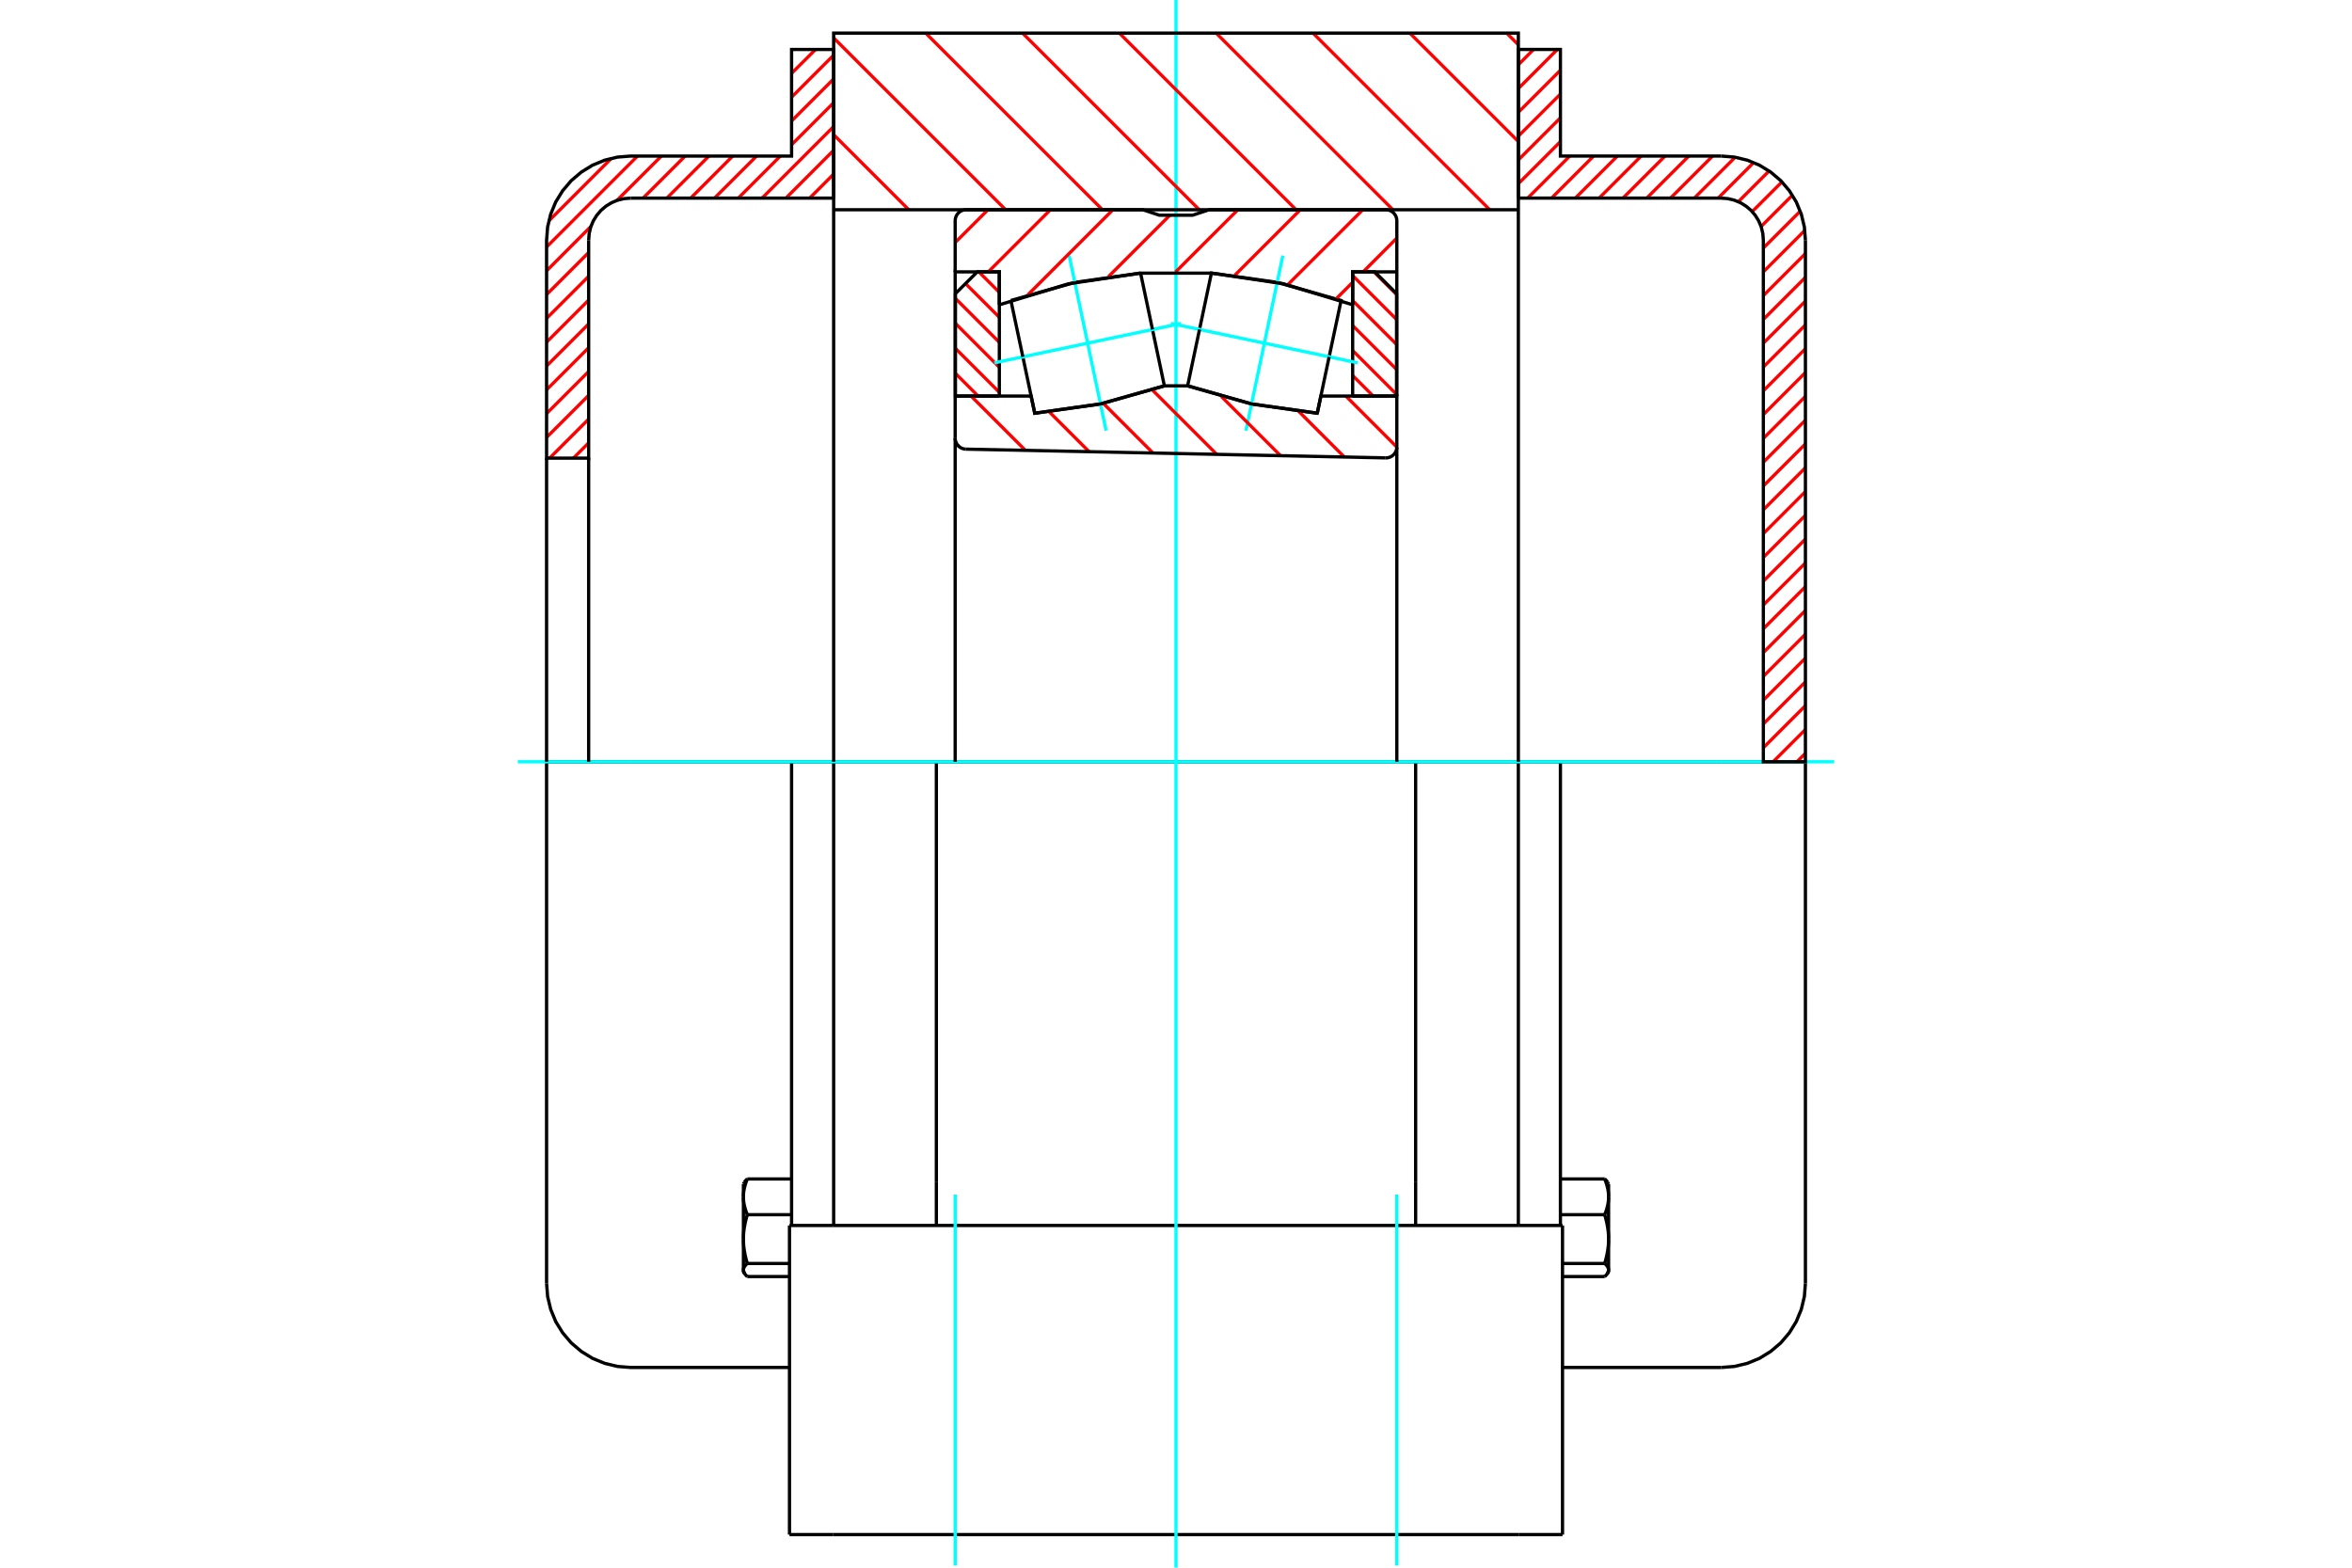 <?xml version="1.0" standalone="no"?>
<!DOCTYPE svg PUBLIC "-//W3C//DTD SVG 1.1//EN"
	"http://www.w3.org/Graphics/SVG/1.1/DTD/svg11.dtd">
<svg xmlns="http://www.w3.org/2000/svg" height="100%" width="100%" viewBox="0 0 36000 24000">
	<rect x="-1800" y="-1200" width="39600" height="26400" style="fill:#FFF"/>
	<g style="fill:none; fill-rule:evenodd" transform="matrix(1 0 0 1 0 0)">
		<g style="fill:none; stroke:#000; stroke-width:50; shape-rendering:geometricPrecision">
			<line x1="21668" y1="11662" x2="14332" y2="11662"/>
			<line x1="23240" y1="11662" x2="21668" y2="11662"/>
			<line x1="14332" y1="11662" x2="12760" y2="11662"/>
			<line x1="12760" y1="18761" x2="12760" y2="11662"/>
			<line x1="14332" y1="18099" x2="14332" y2="18761"/>
			<line x1="14332" y1="18099" x2="14332" y2="11662"/>
			<line x1="21668" y1="18761" x2="21668" y2="18099"/>
			<line x1="12747" y1="18761" x2="12084" y2="18761"/>
			<line x1="23253" y1="18761" x2="12747" y2="18761"/>
			<line x1="23916" y1="18761" x2="23253" y2="18761"/>
			<line x1="21668" y1="18099" x2="21668" y2="11662"/>
			<line x1="23240" y1="18761" x2="23240" y2="11662"/>
			<line x1="23916" y1="23493" x2="23916" y2="18761"/>
			<line x1="23253" y1="23493" x2="23916" y2="23493"/>
			<line x1="12747" y1="23493" x2="23253" y2="23493"/>
			<line x1="12084" y1="23493" x2="12084" y2="18761"/>
			<line x1="12084" y1="23493" x2="12747" y2="23493"/>
			<polyline points="11392,19489 11393,19491 11394,19492 11395,19494 11396,19495 11397,19496 11398,19498 11399,19499 11400,19501 11401,19502 11402,19504 11403,19505 11404,19507 11405,19508 11407,19510 11408,19511 11409,19513 11410,19514 11412,19516 11413,19517 11414,19519 11416,19521 11417,19522 11419,19524 11420,19525 11422,19527 11423,19528 11425,19530 11426,19532 11428,19533 11430,19535 11431,19536 11433,19538 11435,19540 11437,19541 11438,19543"/>
			<polyline points="11379,19443 11379,19444 11379,19445 11379,19447 11379,19448 11379,19449 11379,19451 11379,19452 11379,19453 11379,19455 11380,19456 11380,19457 11380,19459 11380,19460 11381,19461 11381,19463 11381,19464 11382,19465 11382,19467 11383,19468 11383,19469 11383,19471 11384,19472 11384,19473 11385,19474 11386,19476 11386,19477 11387,19478 11387,19480 11388,19481 11389,19482 11389,19484 11390,19485 11391,19487 11391,19488 11392,19489"/>
			<line x1="11379" y1="19466" x2="11379" y2="19443"/>
			<polyline points="11379,18969 11379,18979 11379,18990 11379,19000 11379,19010 11380,19020 11380,19031 11381,19041 11382,19051 11382,19061 11383,19072 11384,19082 11385,19092 11387,19102 11388,19113 11389,19123 11391,19133 11392,19144 11394,19154 11396,19165 11398,19175 11400,19186 11402,19197 11404,19207 11406,19218 11409,19229 11411,19240 11414,19251 11416,19262 11419,19273 11422,19285 11425,19296 11428,19308 11432,19319 11435,19331 11438,19343"/>
			<line x1="11379" y1="19443" x2="11379" y2="18969"/>
			<polyline points="11438,19343 11435,19346 11432,19349 11428,19352 11425,19355 11422,19358 11419,19361 11416,19364 11414,19367 11411,19370 11409,19373 11406,19376 11404,19379 11402,19382 11400,19385 11398,19387 11396,19390 11394,19393 11392,19396 11391,19399 11389,19402 11388,19404 11387,19407 11385,19410 11384,19413 11383,19415 11382,19418 11382,19421 11381,19424 11380,19426 11380,19429 11379,19432 11379,19435 11379,19437 11379,19440 11379,19443"/>
			<polyline points="11379,18322 11379,18330 11379,18337 11379,18345 11379,18352 11380,18360 11380,18367 11381,18375 11382,18382 11382,18390 11383,18397 11384,18405 11385,18412 11387,18420 11388,18427 11389,18435 11391,18443 11392,18450 11394,18458 11396,18466 11398,18473 11400,18481 11402,18489 11404,18497 11406,18505 11409,18513 11411,18521 11414,18529 11416,18537 11419,18545 11422,18553 11425,18562 11428,18570 11432,18578 11435,18587 11438,18596"/>
			<line x1="11379" y1="18969" x2="11379" y2="18322"/>
			<polyline points="11438,18596 11435,18608 11432,18619 11428,18631 11425,18642 11422,18654 11419,18665 11416,18676 11414,18687 11411,18698 11409,18709 11406,18720 11404,18731 11402,18742 11400,18752 11398,18763 11396,18774 11394,18784 11392,18794 11391,18805 11389,18815 11388,18826 11387,18836 11385,18846 11384,18857 11383,18867 11382,18877 11382,18887 11381,18898 11380,18908 11380,18918 11379,18928 11379,18938 11379,18949 11379,18959 11379,18969"/>
			<polyline points="11392,18102 11393,18101 11394,18100 11395,18098 11396,18097 11397,18095 11398,18094 11399,18092 11400,18091 11401,18089 11402,18088 11403,18086 11404,18085 11405,18083 11407,18082 11408,18080 11409,18079 11410,18077 11412,18076 11413,18074 11414,18073 11416,18071 11417,18070 11419,18068 11420,18067 11422,18065 11423,18063 11425,18062 11426,18060 11428,18059 11430,18057 11431,18055 11433,18054 11435,18052 11437,18051 11438,18049"/>
			<line x1="11379" y1="18322" x2="11379" y2="18126"/>
			<polyline points="11438,18049 11435,18058 11432,18066 11428,18075 11425,18083 11422,18091 11419,18100 11416,18108 11414,18116 11411,18124 11409,18132 11406,18140 11404,18148 11402,18156 11400,18164 11398,18171 11396,18179 11394,18187 11392,18194 11391,18202 11389,18210 11388,18217 11387,18225 11385,18232 11384,18240 11383,18247 11382,18255 11382,18262 11381,18270 11380,18277 11380,18285 11379,18292 11379,18300 11379,18307 11379,18315 11379,18322"/>
			<line x1="12116" y1="18596" x2="11438" y2="18596"/>
			<line x1="12116" y1="18049" x2="11438" y2="18049"/>
			<line x1="12084" y1="19343" x2="11438" y2="19343"/>
			<line x1="12084" y1="19543" x2="11438" y2="19543"/>
			<line x1="9654" y1="11662" x2="8366" y2="11662"/>
			<line x1="12116" y1="11662" x2="9654" y2="11662"/>
			<line x1="12760" y1="11662" x2="12116" y2="11662"/>
			<line x1="8366" y1="11662" x2="8366" y2="19647"/>
			<line x1="12116" y1="11662" x2="12116" y2="18761"/>
			<line x1="11379" y1="19466" x2="11392" y2="19489"/>
			<line x1="11392" y1="18102" x2="11379" y2="18126"/>
			<polyline points="8366,19647 8382,19849 8429,20045 8506,20232 8612,20404 8743,20558 8897,20689 9069,20795 9256,20872 9452,20919 9654,20935 12084,20935"/>
			<polyline points="24562,18049 24563,18051 24565,18052 24567,18054 24569,18055 24570,18057 24572,18059 24574,18060 24575,18062 24577,18063 24578,18065 24580,18067 24581,18068 24583,18070 24584,18071 24586,18073 24587,18074 24588,18076 24590,18077 24591,18079 24592,18080 24593,18082 24595,18083 24596,18085 24597,18086 24598,18088 24599,18089 24600,18091 24601,18092 24602,18094 24603,18095 24604,18097 24605,18098 24606,18100 24607,18101 24608,18102"/>
			<polyline points="24621,18322 24621,18315 24621,18307 24621,18300 24621,18292 24620,18285 24620,18277 24619,18270 24618,18262 24618,18255 24617,18247 24616,18240 24615,18232 24613,18225 24612,18217 24611,18210 24609,18202 24608,18194 24606,18187 24604,18179 24602,18171 24600,18164 24598,18156 24596,18148 24594,18140 24591,18132 24589,18124 24586,18116 24584,18108 24581,18100 24578,18091 24575,18083 24572,18075 24568,18066 24565,18058 24562,18049"/>
			<line x1="24621" y1="18126" x2="24621" y2="18322"/>
			<polyline points="24621,18969 24621,18959 24621,18949 24621,18938 24621,18928 24620,18918 24620,18908 24619,18898 24618,18887 24618,18877 24617,18867 24616,18857 24615,18846 24613,18836 24612,18826 24611,18815 24609,18805 24608,18794 24606,18784 24604,18774 24602,18763 24600,18752 24598,18742 24596,18731 24594,18720 24591,18709 24589,18698 24586,18687 24584,18676 24581,18665 24578,18654 24575,18642 24572,18631 24568,18619 24565,18608 24562,18596"/>
			<line x1="24621" y1="18322" x2="24621" y2="18969"/>
			<polyline points="24562,18596 24565,18587 24568,18578 24572,18570 24575,18562 24578,18553 24581,18545 24584,18537 24586,18529 24589,18521 24591,18513 24594,18505 24596,18497 24598,18489 24600,18481 24602,18473 24604,18466 24606,18458 24608,18450 24609,18443 24611,18435 24612,18427 24613,18420 24615,18412 24616,18405 24617,18397 24618,18390 24618,18382 24619,18375 24620,18367 24620,18360 24621,18352 24621,18345 24621,18337 24621,18330 24621,18322"/>
			<polyline points="24621,19443 24621,19440 24621,19437 24621,19435 24621,19432 24620,19429 24620,19426 24619,19424 24618,19421 24618,19418 24617,19415 24616,19413 24615,19410 24613,19407 24612,19404 24611,19402 24609,19399 24608,19396 24606,19393 24604,19390 24602,19387 24600,19385 24598,19382 24596,19379 24594,19376 24591,19373 24589,19370 24586,19367 24584,19364 24581,19361 24578,19358 24575,19355 24572,19352 24568,19349 24565,19346 24562,19343"/>
			<line x1="24621" y1="18969" x2="24621" y2="19443"/>
			<polyline points="24562,19343 24565,19331 24568,19319 24572,19308 24575,19296 24578,19285 24581,19273 24584,19262 24586,19251 24589,19240 24591,19229 24594,19218 24596,19207 24598,19197 24600,19186 24602,19175 24604,19165 24606,19154 24608,19144 24609,19133 24611,19123 24612,19113 24613,19102 24615,19092 24616,19082 24617,19072 24618,19061 24618,19051 24619,19041 24620,19031 24620,19020 24621,19010 24621,19000 24621,18990 24621,18979 24621,18969"/>
			<line x1="24621" y1="19443" x2="24621" y2="19466"/>
			<polyline points="24608,19489 24609,19488 24609,19487 24610,19485 24611,19484 24611,19482 24612,19481 24613,19480 24613,19478 24614,19477 24614,19476 24615,19474 24616,19473 24616,19472 24617,19471 24617,19469 24617,19468 24618,19467 24618,19465 24619,19464 24619,19463 24619,19461 24620,19460 24620,19459 24620,19457 24620,19456 24621,19455 24621,19453 24621,19452 24621,19451 24621,19449 24621,19448 24621,19447 24621,19445 24621,19444 24621,19443"/>
			<polyline points="24562,19543 24563,19541 24565,19540 24567,19538 24569,19536 24570,19535 24572,19533 24574,19532 24575,19530 24577,19528 24578,19527 24580,19525 24581,19524 24583,19522 24584,19521 24586,19519 24587,19517 24588,19516 24590,19514 24591,19513 24592,19511 24593,19510 24595,19508 24596,19507 24597,19505 24598,19504 24599,19502 24600,19501 24601,19499 24602,19498 24603,19496 24604,19495 24605,19494 24606,19492 24607,19491 24608,19489"/>
			<line x1="23916" y1="19543" x2="24562" y2="19543"/>
			<line x1="23916" y1="19343" x2="24562" y2="19343"/>
			<line x1="23884" y1="18596" x2="24562" y2="18596"/>
			<line x1="23884" y1="18049" x2="24562" y2="18049"/>
			<line x1="27634" y1="11662" x2="26346" y2="11662"/>
			<line x1="23884" y1="11662" x2="23240" y2="11662"/>
			<line x1="26346" y1="11662" x2="23884" y2="11662"/>
			<line x1="27634" y1="19647" x2="27634" y2="11662"/>
			<line x1="23884" y1="18761" x2="23884" y2="11662"/>
			<line x1="24621" y1="18126" x2="24608" y2="18102"/>
			<line x1="24608" y1="19489" x2="24621" y2="19466"/>
			<polyline points="26346,20935 26548,20919 26744,20872 26931,20795 27103,20689 27257,20558 27388,20404 27494,20232 27571,20045 27618,19849 27634,19647"/>
			<line x1="23916" y1="20935" x2="26346" y2="20935"/>
		</g>
		<g style="fill:none; stroke:#0FF; stroke-width:50; shape-rendering:geometricPrecision">
			<line x1="7926" y1="11662" x2="28074" y2="11662"/>
			<line x1="18000" y1="24000" x2="18000" y2="0"/>
			<line x1="14620" y1="23967" x2="14620" y2="18287"/>
			<line x1="21380" y1="23967" x2="21380" y2="18287"/>
		</g>
		<g style="fill:none; stroke:#F00; stroke-width:50; shape-rendering:geometricPrecision">
			<line x1="27634" y1="11532" x2="27504" y2="11662"/>
			<line x1="27634" y1="11168" x2="27140" y2="11662"/>
			<line x1="27634" y1="10803" x2="26990" y2="11447"/>
			<line x1="27634" y1="10439" x2="26990" y2="11083"/>
			<line x1="27634" y1="10075" x2="26990" y2="10719"/>
			<line x1="27634" y1="9710" x2="26990" y2="10354"/>
			<line x1="27634" y1="9346" x2="26990" y2="9990"/>
			<line x1="27634" y1="8982" x2="26990" y2="9626"/>
			<line x1="27634" y1="8618" x2="26990" y2="9262"/>
			<line x1="27634" y1="8253" x2="26990" y2="8897"/>
			<line x1="27634" y1="7889" x2="26990" y2="8533"/>
			<line x1="27634" y1="7525" x2="26990" y2="8169"/>
			<line x1="27634" y1="7160" x2="26990" y2="7804"/>
			<line x1="27634" y1="6796" x2="26990" y2="7440"/>
			<line x1="27634" y1="6432" x2="26990" y2="7076"/>
			<line x1="27634" y1="6068" x2="26990" y2="6712"/>
			<line x1="27634" y1="5703" x2="26990" y2="6347"/>
			<line x1="27634" y1="5339" x2="26990" y2="5983"/>
			<line x1="27634" y1="4975" x2="26990" y2="5619"/>
			<line x1="27634" y1="4610" x2="26990" y2="5254"/>
			<line x1="27634" y1="4246" x2="26990" y2="4890"/>
			<line x1="27634" y1="3882" x2="26990" y2="4526"/>
			<line x1="27625" y1="3527" x2="26990" y2="4162"/>
			<line x1="27555" y1="3233" x2="26990" y2="3797"/>
			<line x1="27435" y1="2988" x2="26955" y2="3468"/>
			<line x1="27275" y1="2784" x2="26819" y2="3240"/>
			<line x1="27078" y1="2617" x2="26607" y2="3088"/>
			<line x1="26842" y1="2488" x2="26298" y2="3033"/>
			<line x1="26559" y1="2407" x2="25933" y2="3033"/>
			<line x1="26213" y1="2389" x2="25569" y2="3033"/>
			<line x1="25849" y1="2389" x2="25205" y2="3033"/>
			<line x1="25485" y1="2389" x2="24841" y2="3033"/>
			<line x1="25120" y1="2389" x2="24476" y2="3033"/>
			<line x1="24756" y1="2389" x2="24112" y2="3033"/>
			<line x1="24392" y1="2389" x2="23748" y2="3033"/>
			<line x1="24027" y1="2389" x2="23383" y2="3033"/>
			<line x1="23884" y1="2168" x2="23240" y2="2812"/>
			<line x1="23884" y1="1804" x2="23240" y2="2448"/>
			<line x1="23884" y1="1440" x2="23240" y2="2084"/>
			<line x1="23884" y1="1075" x2="23240" y2="1719"/>
			<line x1="23837" y1="757" x2="23240" y2="1355"/>
			<line x1="23473" y1="757" x2="23240" y2="991"/>
		</g>
		<g style="fill:none; stroke:#000; stroke-width:50; shape-rendering:geometricPrecision">
			<polyline points="23240,3033 23240,757 23884,757 23884,2389 26346,2389"/>
			<polyline points="27634,3677 27618,3475 27571,3279 27494,3092 27388,2920 27257,2766 27103,2635 26931,2529 26744,2452 26548,2405 26346,2389"/>
			<polyline points="27634,3677 27634,11662 26990,11662 26990,3677 26982,3576 26959,3478 26920,3384 26867,3298 26802,3221 26725,3156 26639,3103 26545,3064 26447,3041 26346,3033 23240,3033"/>
		</g>
		<g style="fill:none; stroke:#F00; stroke-width:50; shape-rendering:geometricPrecision">
			<line x1="12760" y1="3029" x2="12757" y2="3033"/>
			<line x1="9010" y1="6780" x2="8776" y2="7014"/>
			<line x1="12760" y1="2665" x2="12393" y2="3033"/>
			<line x1="9010" y1="6416" x2="8412" y2="7014"/>
			<line x1="12760" y1="2301" x2="12029" y2="3033"/>
			<line x1="9010" y1="6052" x2="8366" y2="6696"/>
			<line x1="12760" y1="1937" x2="11664" y2="3033"/>
			<line x1="9010" y1="5687" x2="8366" y2="6331"/>
			<line x1="12760" y1="1572" x2="12116" y2="2216"/>
			<line x1="11944" y1="2389" x2="11300" y2="3033"/>
			<line x1="9010" y1="5323" x2="8366" y2="5967"/>
			<line x1="12760" y1="1208" x2="12116" y2="1852"/>
			<line x1="11580" y1="2389" x2="10936" y2="3033"/>
			<line x1="9010" y1="4959" x2="8366" y2="5603"/>
			<line x1="12760" y1="844" x2="12116" y2="1488"/>
			<line x1="11215" y1="2389" x2="10572" y2="3033"/>
			<line x1="9010" y1="4594" x2="8366" y2="5238"/>
			<line x1="12483" y1="757" x2="12116" y2="1123"/>
			<line x1="10851" y1="2389" x2="10207" y2="3033"/>
			<line x1="9010" y1="4230" x2="8366" y2="4874"/>
			<line x1="12118" y1="757" x2="12116" y2="759"/>
			<line x1="10487" y1="2389" x2="9843" y2="3033"/>
			<line x1="9010" y1="3866" x2="8366" y2="4510"/>
			<line x1="10123" y1="2389" x2="9443" y2="3068"/>
			<line x1="9045" y1="3466" x2="8366" y2="4146"/>
			<line x1="9758" y1="2389" x2="8366" y2="3781"/>
			<line x1="9359" y1="2423" x2="8400" y2="3382"/>
		</g>
		<g style="fill:none; stroke:#000; stroke-width:50; shape-rendering:geometricPrecision">
			<polyline points="12760,3033 12760,757 12116,757 12116,2389 9654,2389 9452,2405 9256,2452 9069,2529 8897,2635 8743,2766 8612,2920 8506,3092 8429,3279 8382,3475 8366,3677 8366,7014 9010,7014 9010,3677"/>
			<polyline points="9654,3033 9553,3041 9455,3064 9361,3103 9275,3156 9198,3221 9133,3298 9080,3384 9041,3478 9018,3576 9010,3677"/>
			<line x1="9654" y1="3033" x2="12760" y2="3033"/>
			<line x1="8366" y1="11662" x2="8366" y2="7014"/>
			<line x1="9010" y1="7014" x2="9010" y2="11662"/>
		</g>
		<g style="fill:none; stroke:#F00; stroke-width:50; shape-rendering:geometricPrecision">
			<line x1="23061" y1="507" x2="23240" y2="685"/>
			<line x1="21579" y1="507" x2="23240" y2="2167"/>
			<line x1="20097" y1="507" x2="22802" y2="3211"/>
			<line x1="18615" y1="507" x2="21320" y2="3211"/>
			<line x1="17133" y1="507" x2="19838" y2="3211"/>
			<line x1="15651" y1="507" x2="18356" y2="3211"/>
			<line x1="14169" y1="507" x2="16874" y2="3211"/>
			<line x1="12760" y1="580" x2="15392" y2="3211"/>
			<line x1="12760" y1="2062" x2="13910" y2="3211"/>
		</g>
		<g style="fill:none; stroke:#000; stroke-width:50; shape-rendering:geometricPrecision">
			<polyline points="12760,11662 12760,3211 12760,507 23240,507 23240,3211 23240,11662"/>
			<line x1="23240" y1="3211" x2="12760" y2="3211"/>
		</g>
		<g style="fill:none; stroke:#F00; stroke-width:50; shape-rendering:geometricPrecision">
			<line x1="21029" y1="4162" x2="21376" y2="4508"/>
			<line x1="20704" y1="4219" x2="21376" y2="4891"/>
			<line x1="20704" y1="4602" x2="21376" y2="5273"/>
			<line x1="20704" y1="4984" x2="21376" y2="5656"/>
			<line x1="20704" y1="5366" x2="21376" y2="6038"/>
			<line x1="20704" y1="5749" x2="21018" y2="6063"/>
		</g>
		<g style="fill:none; stroke:#000; stroke-width:50; shape-rendering:geometricPrecision">
			<polyline points="20704,6063 20704,4162 21042,4162 21376,4495 21376,6063 20704,6063"/>
		</g>
		<g style="fill:none; stroke:#F00; stroke-width:50; shape-rendering:geometricPrecision">
			<line x1="14624" y1="5716" x2="14971" y2="6063"/>
			<line x1="14624" y1="5334" x2="15296" y2="6006"/>
			<line x1="14624" y1="4951" x2="15296" y2="5623"/>
			<line x1="14624" y1="4569" x2="15296" y2="5241"/>
			<line x1="14778" y1="4341" x2="15296" y2="4858"/>
			<line x1="14982" y1="4162" x2="15296" y2="4476"/>
		</g>
		<g style="fill:none; stroke:#000; stroke-width:50; shape-rendering:geometricPrecision">
			<polyline points="15296,6063 15296,4162 14958,4162 14624,4495 14624,6063 15296,6063"/>
			<polyline points="20344,5463 20527,4600 19548,4323 18542,4181 18360,5044"/>
		</g>
		<g style="fill:none; stroke:#0FF; stroke-width:50; shape-rendering:geometricPrecision">
			<line x1="17923" y1="4952" x2="20781" y2="5555"/>
		</g>
		<g style="fill:none; stroke:#000; stroke-width:50; shape-rendering:geometricPrecision">
			<line x1="20344" y1="5463" x2="20162" y2="6326"/>
			<polyline points="18178,5907 19156,6184 20162,6326"/>
			<line x1="18178" y1="5907" x2="18360" y2="5044"/>
		</g>
		<g style="fill:none; stroke:#0FF; stroke-width:50; shape-rendering:geometricPrecision">
			<line x1="19070" y1="6593" x2="19635" y2="3914"/>
		</g>
		<g style="fill:none; stroke:#000; stroke-width:50; shape-rendering:geometricPrecision">
			<polyline points="15656,5463 15838,6326 16844,6184 17822,5907 17640,5044"/>
		</g>
		<g style="fill:none; stroke:#0FF; stroke-width:50; shape-rendering:geometricPrecision">
			<line x1="18077" y1="4952" x2="15219" y2="5555"/>
		</g>
		<g style="fill:none; stroke:#000; stroke-width:50; shape-rendering:geometricPrecision">
			<line x1="15656" y1="5463" x2="15473" y2="4600"/>
			<polyline points="17458,4181 16452,4323 15473,4600"/>
			<line x1="17458" y1="4181" x2="17640" y2="5044"/>
		</g>
		<g style="fill:none; stroke:#0FF; stroke-width:50; shape-rendering:geometricPrecision">
			<line x1="16365" y1="3914" x2="16930" y2="6593"/>
		</g>
		<g style="fill:none; stroke:#F00; stroke-width:50; shape-rendering:geometricPrecision">
			<line x1="21380" y1="3645" x2="20864" y2="4162"/>
			<line x1="20704" y1="4322" x2="20449" y2="4577"/>
			<line x1="20859" y1="3211" x2="19708" y2="4361"/>
			<line x1="19903" y1="3211" x2="18898" y2="4216"/>
			<line x1="18947" y1="3211" x2="17994" y2="4163"/>
			<line x1="17906" y1="3295" x2="16967" y2="4234"/>
			<line x1="17034" y1="3211" x2="15729" y2="4517"/>
			<line x1="16078" y1="3211" x2="15127" y2="4162"/>
			<line x1="15122" y1="3211" x2="14620" y2="3713"/>
		</g>
		<g style="fill:none; stroke:#000; stroke-width:50; shape-rendering:geometricPrecision">
			<polyline points="14620,6063 14620,4162 15296,4162 15296,4666"/>
			<polyline points="20704,4666 19646,4345 18553,4182 17447,4182 16354,4345 15296,4666"/>
			<polyline points="20704,4666 20704,4162 21380,4162"/>
			<polyline points="21380,6063 21380,4162 21380,3380 21378,3353 21372,3328 21362,3303 21348,3281 21331,3260 21311,3243 21288,3229 21264,3219 21238,3213 21211,3211 18507,3211 18254,3295 17746,3295 17493,3211 14789,3211 14762,3213 14736,3219 14712,3229 14689,3243 14669,3260 14652,3281 14638,3303 14628,3328 14622,3353 14620,3380 14620,4162"/>
		</g>
		<g style="fill:none; stroke:#F00; stroke-width:50; shape-rendering:geometricPrecision">
			<line x1="20599" y1="6063" x2="21380" y2="6844"/>
			<line x1="19877" y1="6296" x2="20577" y2="6997"/>
			<line x1="18693" y1="6069" x2="19601" y2="6977"/>
			<line x1="17637" y1="5969" x2="18624" y2="6956"/>
			<line x1="16884" y1="6172" x2="17648" y2="6936"/>
			<line x1="16058" y1="6303" x2="16671" y2="6916"/>
			<line x1="14863" y1="6063" x2="15695" y2="6895"/>
			<line x1="14657" y1="6814" x2="14682" y2="6839"/>
		</g>
		<g style="fill:none; stroke:#000; stroke-width:50; shape-rendering:geometricPrecision">
			<polyline points="14620,6063 15782,6063 15838,6326 16844,6184 17822,5907 18178,5907 19156,6184 20162,6326 20218,6063 21380,6063 21380,6841"/>
			<polyline points="21208,7010 21235,7009 21261,7003 21286,6993 21309,6979 21330,6962 21347,6942 21362,6919 21372,6894 21378,6868 21380,6841"/>
			<line x1="21208" y1="7010" x2="14785" y2="6876"/>
			<polyline points="14620,6707 14622,6734 14628,6759 14638,6783 14651,6806 14668,6826 14688,6843 14710,6857 14734,6867 14759,6874 14785,6876"/>
			<line x1="14620" y1="6707" x2="14620" y2="6063"/>
			<line x1="14620" y1="6704" x2="14620" y2="11662"/>
			<line x1="21380" y1="11662" x2="21380" y2="6845"/>
		</g>
	</g>
</svg>
